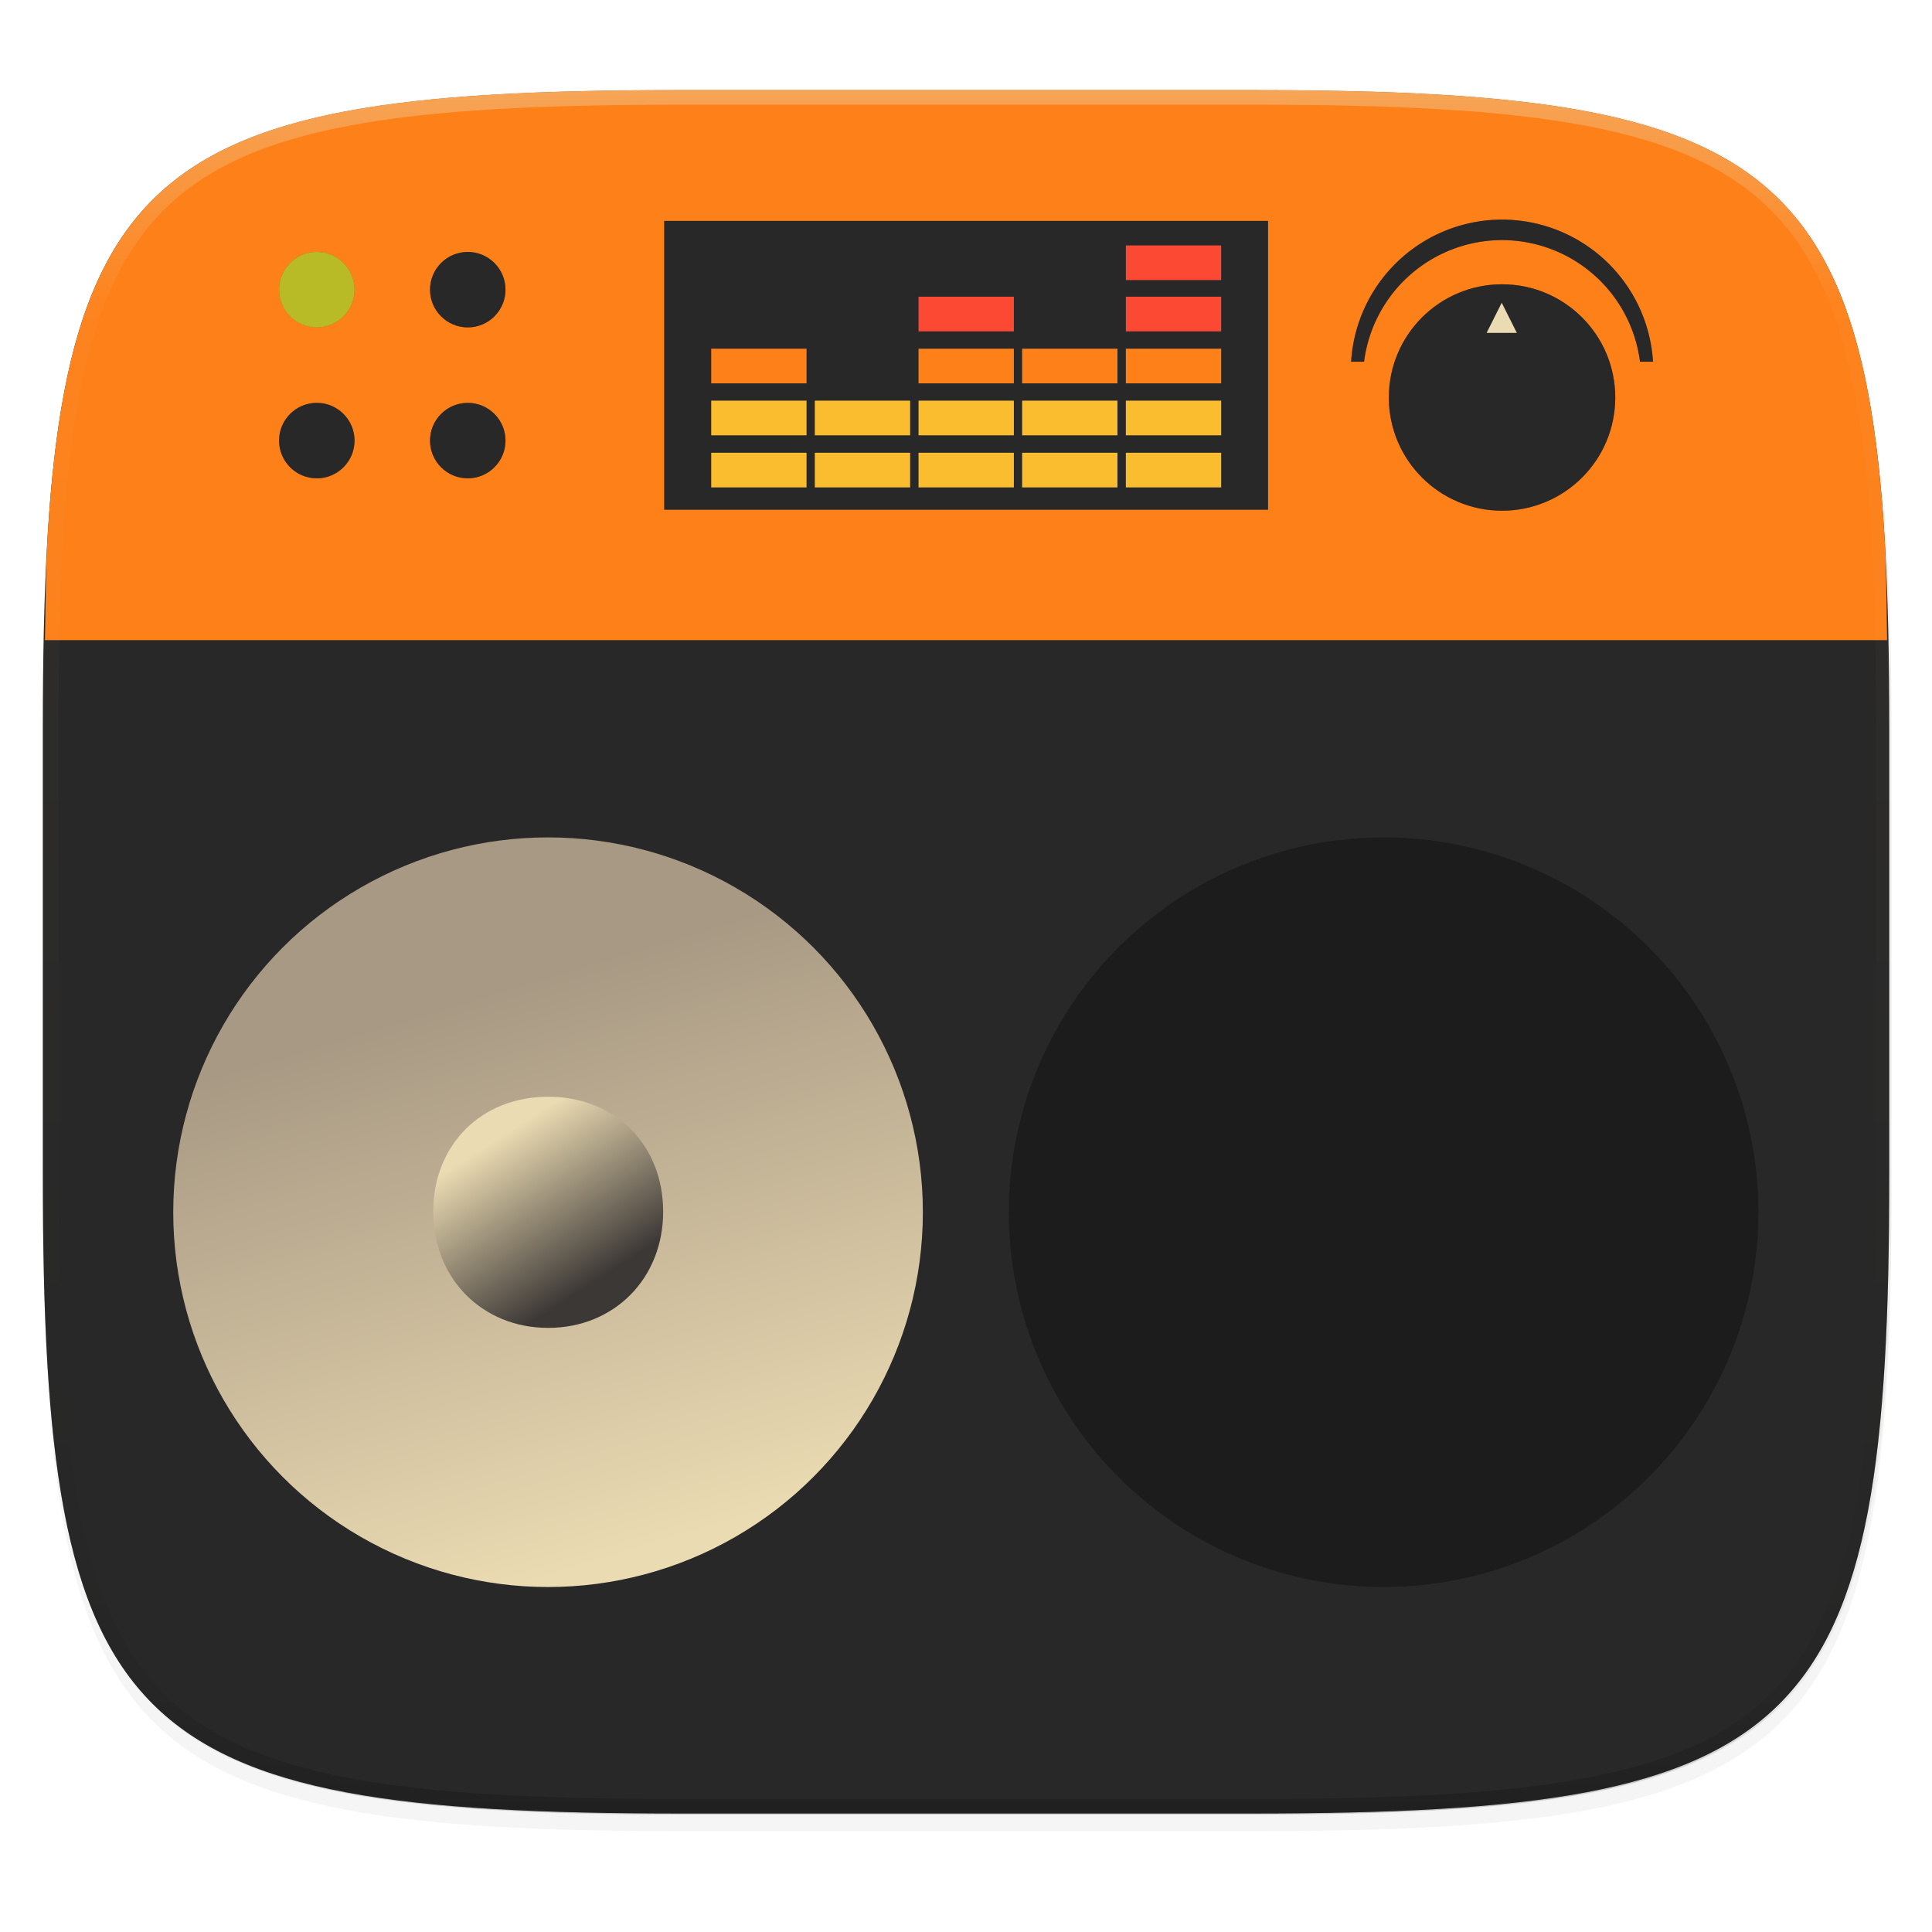 <svg width="256" height="256" viewBox="0 0 67.73 67.73" xmlns="http://www.w3.org/2000/svg" xmlns:xlink="http://www.w3.org/1999/xlink">
    <defs>
        <linearGradient id="b">
            <stop offset="0" stop-color="#a89984"/>
            <stop offset="1" stop-color="#ebdbb2"/>
        </linearGradient>
        <linearGradient id="a">
            <stop offset="0" stop-color="#ebdbb2"/>
            <stop offset="1" stop-color="#3c3836"/>
        </linearGradient>
        <clipPath id="e">
            <path d="M361.938-212C507.235-212 528-191.287 528-46.125v116.25C528 215.286 507.235 236 361.937 236H214.063C68.766 236 48 215.286 48 70.125v-116.25C48-191.287 68.765-212 214.063-212z" fill="#b16286"/>
        </clipPath>
        <linearGradient id="f" x1="296" x2="296" y1="-212" y2="236" gradientUnits="userSpaceOnUse">
            <stop offset="0" stop-color="#ebdbb2"/>
            <stop offset=".125" stop-color="#ebdbb2" stop-opacity=".098"/>
            <stop offset=".925" stop-opacity=".098"/>
            <stop offset="1" stop-opacity=".498"/>
        </linearGradient>
        <linearGradient id="l" x1="23.869" x2="26.22" y1="17.664" y2="21.333" gradientUnits="userSpaceOnUse" xlink:href="#a"/>
        <linearGradient id="k" x1="23.544" x2="27.572" y1="14.335" y2="27.696" gradientTransform="matrix(1.653 0 0 1.653 -59.7 232.845)" gradientUnits="userSpaceOnUse" xlink:href="#b"/>
    </defs>
    <path transform="matrix(.27 0 0 .27 -7.129 -8.706)" d="M188.969 46C261.617 46 272 56.357 272 128.938v58.125c0 72.58-10.383 82.937-83.031 82.937H115.03C42.383 270 32 259.643 32 187.062v-58.125C32 56.358 42.383 46 115.031 46z" filter="url(#c)" opacity=".2"/>
    <path transform="matrix(.27 0 0 .27 -7.129 -8.706)" d="M188.969 44C261.617 44 272 54.357 272 126.938v58.124C272 257.644 261.617 268 188.969 268H115.03C42.383 268 32 257.643 32 185.062v-58.125C32 54.358 42.383 44 115.031 44z" filter="url(#d)" opacity=".1"/>
    <path d="M23.896 3.161c-9.797 0-15.394.697-18.545 3.843-3.15 3.147-3.85 8.738-3.85 18.526v15.677c0 9.788.7 15.379 3.85 18.525 3.15 3.147 8.748 3.844 18.545 3.844h19.941c9.798 0 15.395-.697 18.545-3.844 3.15-3.146 3.85-8.737 3.85-18.525V25.53c0-9.788-.7-15.38-3.85-18.526-3.15-3.146-8.747-3.843-18.545-3.843z" fill="#282828"/>
    <path d="M1.502 40.667v.54c0 9.788.699 15.379 3.85 18.525 3.15 3.147 8.747 3.844 18.544 3.844h19.941c9.798 0 15.395-.697 18.545-3.844 3.15-3.146 3.85-8.737 3.85-18.525v-.54c0 9.788-.7 15.38-3.85 18.526-3.15 3.146-8.747 3.843-18.545 3.843H23.896c-9.797 0-15.394-.697-18.545-3.843-3.15-3.147-3.85-8.738-3.85-18.526z" fill="#282828" opacity=".2"/>
    <path d="M66.157 22.97c-.025-1.17-.023-2.458-.084-3.493a52.602 52.602 0 0 0-.229-2.751 32.718 32.718 0 0 0-.356-2.42 21.027 21.027 0 0 0-.503-2.11 14.193 14.193 0 0 0-.673-1.817c-.254-.56-.54-1.074-.86-1.548a8.733 8.733 0 0 0-2.37-2.366c-.473-.32-.989-.606-1.55-.86a14.23 14.23 0 0 0-1.819-.67 21.088 21.088 0 0 0-2.11-.503 32.847 32.847 0 0 0-2.423-.355 52.853 52.853 0 0 0-2.755-.229c-1.951-.114-4.138-.158-6.587-.158H23.896c-2.45 0-4.636.044-6.588.158-.976.058-1.893.133-2.754.229a32.82 32.82 0 0 0-2.423.355c-.754.142-1.457.308-2.11.503a14.23 14.23 0 0 0-1.82.67c-.56.254-1.077.54-1.55.86-.474.32-.906.675-1.3 1.068-.393.394-.749.825-1.07 1.298-.32.474-.606.988-.86 1.548s-.478 1.164-.672 1.818a21.027 21.027 0 0 0-.504 2.109 32.72 32.72 0 0 0-.356 2.42c-.096.86-.171 1.776-.229 2.751-.06 1.035-.059 2.322-.084 3.494z" fill="#282828" opacity=".5"/>
    <path d="M66.157 22.442c-.025-1.172-.023-2.459-.084-3.494a52.603 52.603 0 0 0-.229-2.752 32.72 32.72 0 0 0-.356-2.42 21.027 21.027 0 0 0-.503-2.108 14.193 14.193 0 0 0-.673-1.818c-.254-.56-.54-1.075-.86-1.548a8.818 8.818 0 0 0-1.07-1.298 8.815 8.815 0 0 0-1.3-1.068c-.473-.32-.989-.606-1.55-.86s-1.165-.476-1.819-.67c-.654-.195-1.356-.362-2.11-.503s-1.562-.26-2.423-.355-1.779-.172-2.755-.229c-1.951-.114-4.138-.158-6.587-.158H23.896c-2.45 0-4.636.044-6.588.158-.976.057-1.893.132-2.754.229s-1.669.213-2.423.355c-.754.141-1.457.308-2.11.502a14.23 14.23 0 0 0-1.82.671c-.56.254-1.077.54-1.55.86s-.906.675-1.3 1.068c-.393.394-.749.825-1.07 1.298-.32.473-.606.988-.86 1.548s-.478 1.164-.672 1.818a21.027 21.027 0 0 0-.504 2.108 32.72 32.72 0 0 0-.356 2.42c-.096.861-.171 1.777-.229 2.752-.06 1.035-.059 2.322-.084 3.494h64.581z" fill="#fe8019"/>
    <path transform="matrix(.135 0 0 .135 -4.971 31.75)" d="M361.938-212C507.235-212 528-191.287 528-46.125v116.25C528 215.286 507.235 236 361.937 236H214.063C68.766 236 48 215.286 48 70.125v-116.25C48-191.287 68.765-212 214.063-212z" clip-path="url(#e)" fill="none" opacity=".4" stroke-linecap="round" stroke-linejoin="round" stroke-width="8" stroke="url(#f)"/>
    <g transform="translate(5.066 -229.255)" filter="url(#g)" opacity=".3">
        <path d="M18.22 237h21.167v10.123H18.22z"/>
        <g transform="translate(17.378 133.636) scale(.404)">
            <rect x="42.14" y="275.97" width="8.273" height="3.008" rx="0" ry="0"/>
            <rect x="42.14" y="271.45" width="8.273" height="3.008" rx="0" ry="0"/>
            <rect x="42.14" y="266.94" width="8.273" height="3.008" rx="0" ry="0"/>
            <rect x="42.14" y="262.43" width="8.273" height="3.008" rx="0" ry="0"/>
            <rect x="42.14" y="257.98" width="8.273" height="3.008" rx="0" ry="0"/>
            <rect x="33.14" y="275.97" width="8.273" height="3.008" rx="0" ry="0"/>
            <rect x="33.14" y="271.45" width="8.273" height="3.008" rx="0" ry="0"/>
            <rect x="33.14" y="266.94" width="8.273" height="3.008" rx="0" ry="0"/>
            <rect x="24.15" y="275.97" width="8.273" height="3.008" rx="0" ry="0"/>
            <rect x="24.15" y="271.45" width="8.273" height="3.008" rx="0" ry="0"/>
            <rect x="24.15" y="266.94" width="8.273" height="3.008" rx="0" ry="0"/>
            <rect x="24.15" y="262.43" width="8.273" height="3.008" rx="0" ry="0"/>
            <rect x="15.15" y="275.97" width="8.273" height="3.008" rx="0" ry="0"/>
            <rect x="15.15" y="271.45" width="8.273" height="3.008" rx="0" ry="0"/>
            <rect x="6.16" y="275.97" width="8.273" height="3.008" rx="0" ry="0"/>
            <rect x="6.16" y="271.45" width="8.273" height="3.008" rx="0" ry="0"/>
            <rect x="6.16" y="266.94" width="8.273" height="3.008" rx="0" ry="0"/>
        </g>
    </g>
    <g transform="translate(1.846 -229.767)" filter="url(#h)" opacity=".3">
        <circle cx="50.811" cy="243.702" r="3.969"/>
        <path d="M50.81 237.466a5.306 5.306 0 0 0-5.29 4.982h.454a4.881 4.881 0 0 1 4.837-4.264 4.881 4.881 0 0 1 4.836 4.264h.456a5.306 5.306 0 0 0-5.294-4.982z"/>
        <path d="M50.8 240.38l-.53 1.057h1.06z"/>
    </g>
    <path fill="#282828" d="M23.286 7.745h21.167v10.123H23.286z"/>
    <g transform="translate(22.444 -95.62) scale(.404)" fill="#fabd2f">
        <rect x="42.14" y="275.97" width="8.273" height="3.008" rx="0" ry="0" fill="#fabd2f"/>
        <rect x="42.14" y="271.45" width="8.273" height="3.008" rx="0" ry="0"/>
        <rect x="42.14" y="266.94" width="8.273" height="3.008" rx="0" ry="0" fill="#fe8019"/>
        <rect x="42.14" y="262.43" width="8.273" height="3.008" rx="0" ry="0" fill="#fb4934"/>
        <rect x="42.14" y="257.98" width="8.273" height="3.008" rx="0" ry="0" fill="#fb4934"/>
        <rect x="33.14" y="275.97" width="8.273" height="3.008" rx="0" ry="0" fill="#fabd2f"/>
        <rect x="33.14" y="271.45" width="8.273" height="3.008" rx="0" ry="0"/>
        <rect x="33.14" y="266.94" width="8.273" height="3.008" rx="0" ry="0" fill="#fe8019"/>
        <rect x="24.15" y="275.97" width="8.273" height="3.008" rx="0" ry="0" fill="#fabd2f"/>
        <rect x="24.15" y="271.45" width="8.273" height="3.008" rx="0" ry="0"/>
        <rect x="24.15" y="266.94" width="8.273" height="3.008" rx="0" ry="0" fill="#fe8019"/>
        <rect x="24.15" y="262.43" width="8.273" height="3.008" rx="0" ry="0" fill="#fb4934"/>
        <rect x="15.15" y="275.97" width="8.273" height="3.008" rx="0" ry="0" fill="#fabd2f"/>
        <rect x="15.15" y="271.45" width="8.273" height="3.008" rx="0" ry="0"/>
        <rect x="6.16" y="275.97" width="8.273" height="3.008" rx="0" ry="0" fill="#fabd2f"/>
        <rect x="6.16" y="271.45" width="8.273" height="3.008" rx="0" ry="0"/>
        <rect x="6.16" y="266.94" width="8.273" height="3.008" rx="0" ry="0" fill="#fe8019"/>
    </g>
    <g transform="translate(1.846 -229.96)" filter="url(#i)" opacity=".3">
        <circle cx="14.552" cy="240.115" r="1.323"/>
        <circle cx="9.26" cy="240.115" r="1.323"/>
        <circle cx="14.552" cy="245.406" r="1.323"/>
        <circle cx="9.26" cy="245.406" r="1.323"/>
    </g>
    <g transform="translate(1.846 -229.767)">
        <circle cx="50.811" cy="243.702" r="3.969" fill="#282828"/>
        <path d="M50.81 237.466a5.306 5.306 0 0 0-5.29 4.982h.454a4.881 4.881 0 0 1 4.837-4.264 4.881 4.881 0 0 1 4.836 4.264h.456a5.306 5.306 0 0 0-5.294-4.982z" fill="#282828"/>
        <path d="M50.8 240.38l-.53 1.057h1.06z" fill="#ebdbb2"/>
    </g>
    <g transform="translate(1.846 -229.96)">
        <circle cx="14.552" cy="240.115" r="1.323" fill="#282828"/>
        <circle cx="9.26" cy="240.115" r="1.323" fill="#b8bb26"/>
        <circle cx="14.552" cy="245.406" r="1.323" fill="#282828"/>
        <circle cx="9.26" cy="245.406" r="1.323" fill="#282828"/>
    </g>
    <g>
        <g transform="translate(35.5 -190.756) scale(.879)" filter="url(#j)" opacity=".3">
            <circle cx="-18.529" cy="265.361" r="14.949" fill-rule="evenodd"/>
            <path d="M-18.529 260.752c-2.668 0-4.584 1.916-4.584 4.584s1.957 4.634 4.584 4.634 4.585-1.966 4.585-4.634-1.917-4.584-4.585-4.584z" fill-rule="evenodd"/>
            <ellipse cx="-15.457" cy="273.995" rx="5.952" ry="5.664" opacity=".4"/>
        </g>
        <g transform="translate(35.5 -190.756) scale(.879)" fill-rule="evenodd">
            <circle cx="-18.529" cy="265.361" r="14.949" fill="url(#k)"/>
            <path transform="matrix(1.585 0 0 1.585 -58 234.185)" d="M24.906 16.764c-1.683 0-2.892 1.209-2.892 2.892s1.234 2.924 2.892 2.924 2.893-1.24 2.893-2.924-1.21-2.892-2.893-2.892z" fill="url(#l)"/>
        </g>
        <g transform="translate(64.793 -190.756) scale(.879)" filter="url(#m)" opacity=".3">
            <circle cx="-18.529" cy="265.361" r="14.949" fill-rule="evenodd"/>
            <path d="M-18.529 260.752c-2.668 0-4.584 1.916-4.584 4.584s1.957 4.634 4.584 4.634 4.585-1.966 4.585-4.634-1.917-4.584-4.585-4.584z" fill-rule="evenodd"/>
            <ellipse cx="-15.457" cy="273.995" rx="5.952" ry="5.664" opacity=".4"/>
        </g>
        <g transform="translate(64.605 -190.756) scale(.879)" fill-rule="evenodd">
            <circle cx="-18.529" cy="265.361" r="14.949" fill="url(#k)"/>
            <path transform="matrix(1.585 0 0 1.585 -58 234.185)" d="M24.906 16.764c-1.683 0-2.892 1.209-2.892 2.892s1.234 2.924 2.892 2.924 2.893-1.24 2.893-2.924-1.21-2.892-2.893-2.892z" fill="url(#l)"/>
        </g>
    </g>
</svg>
